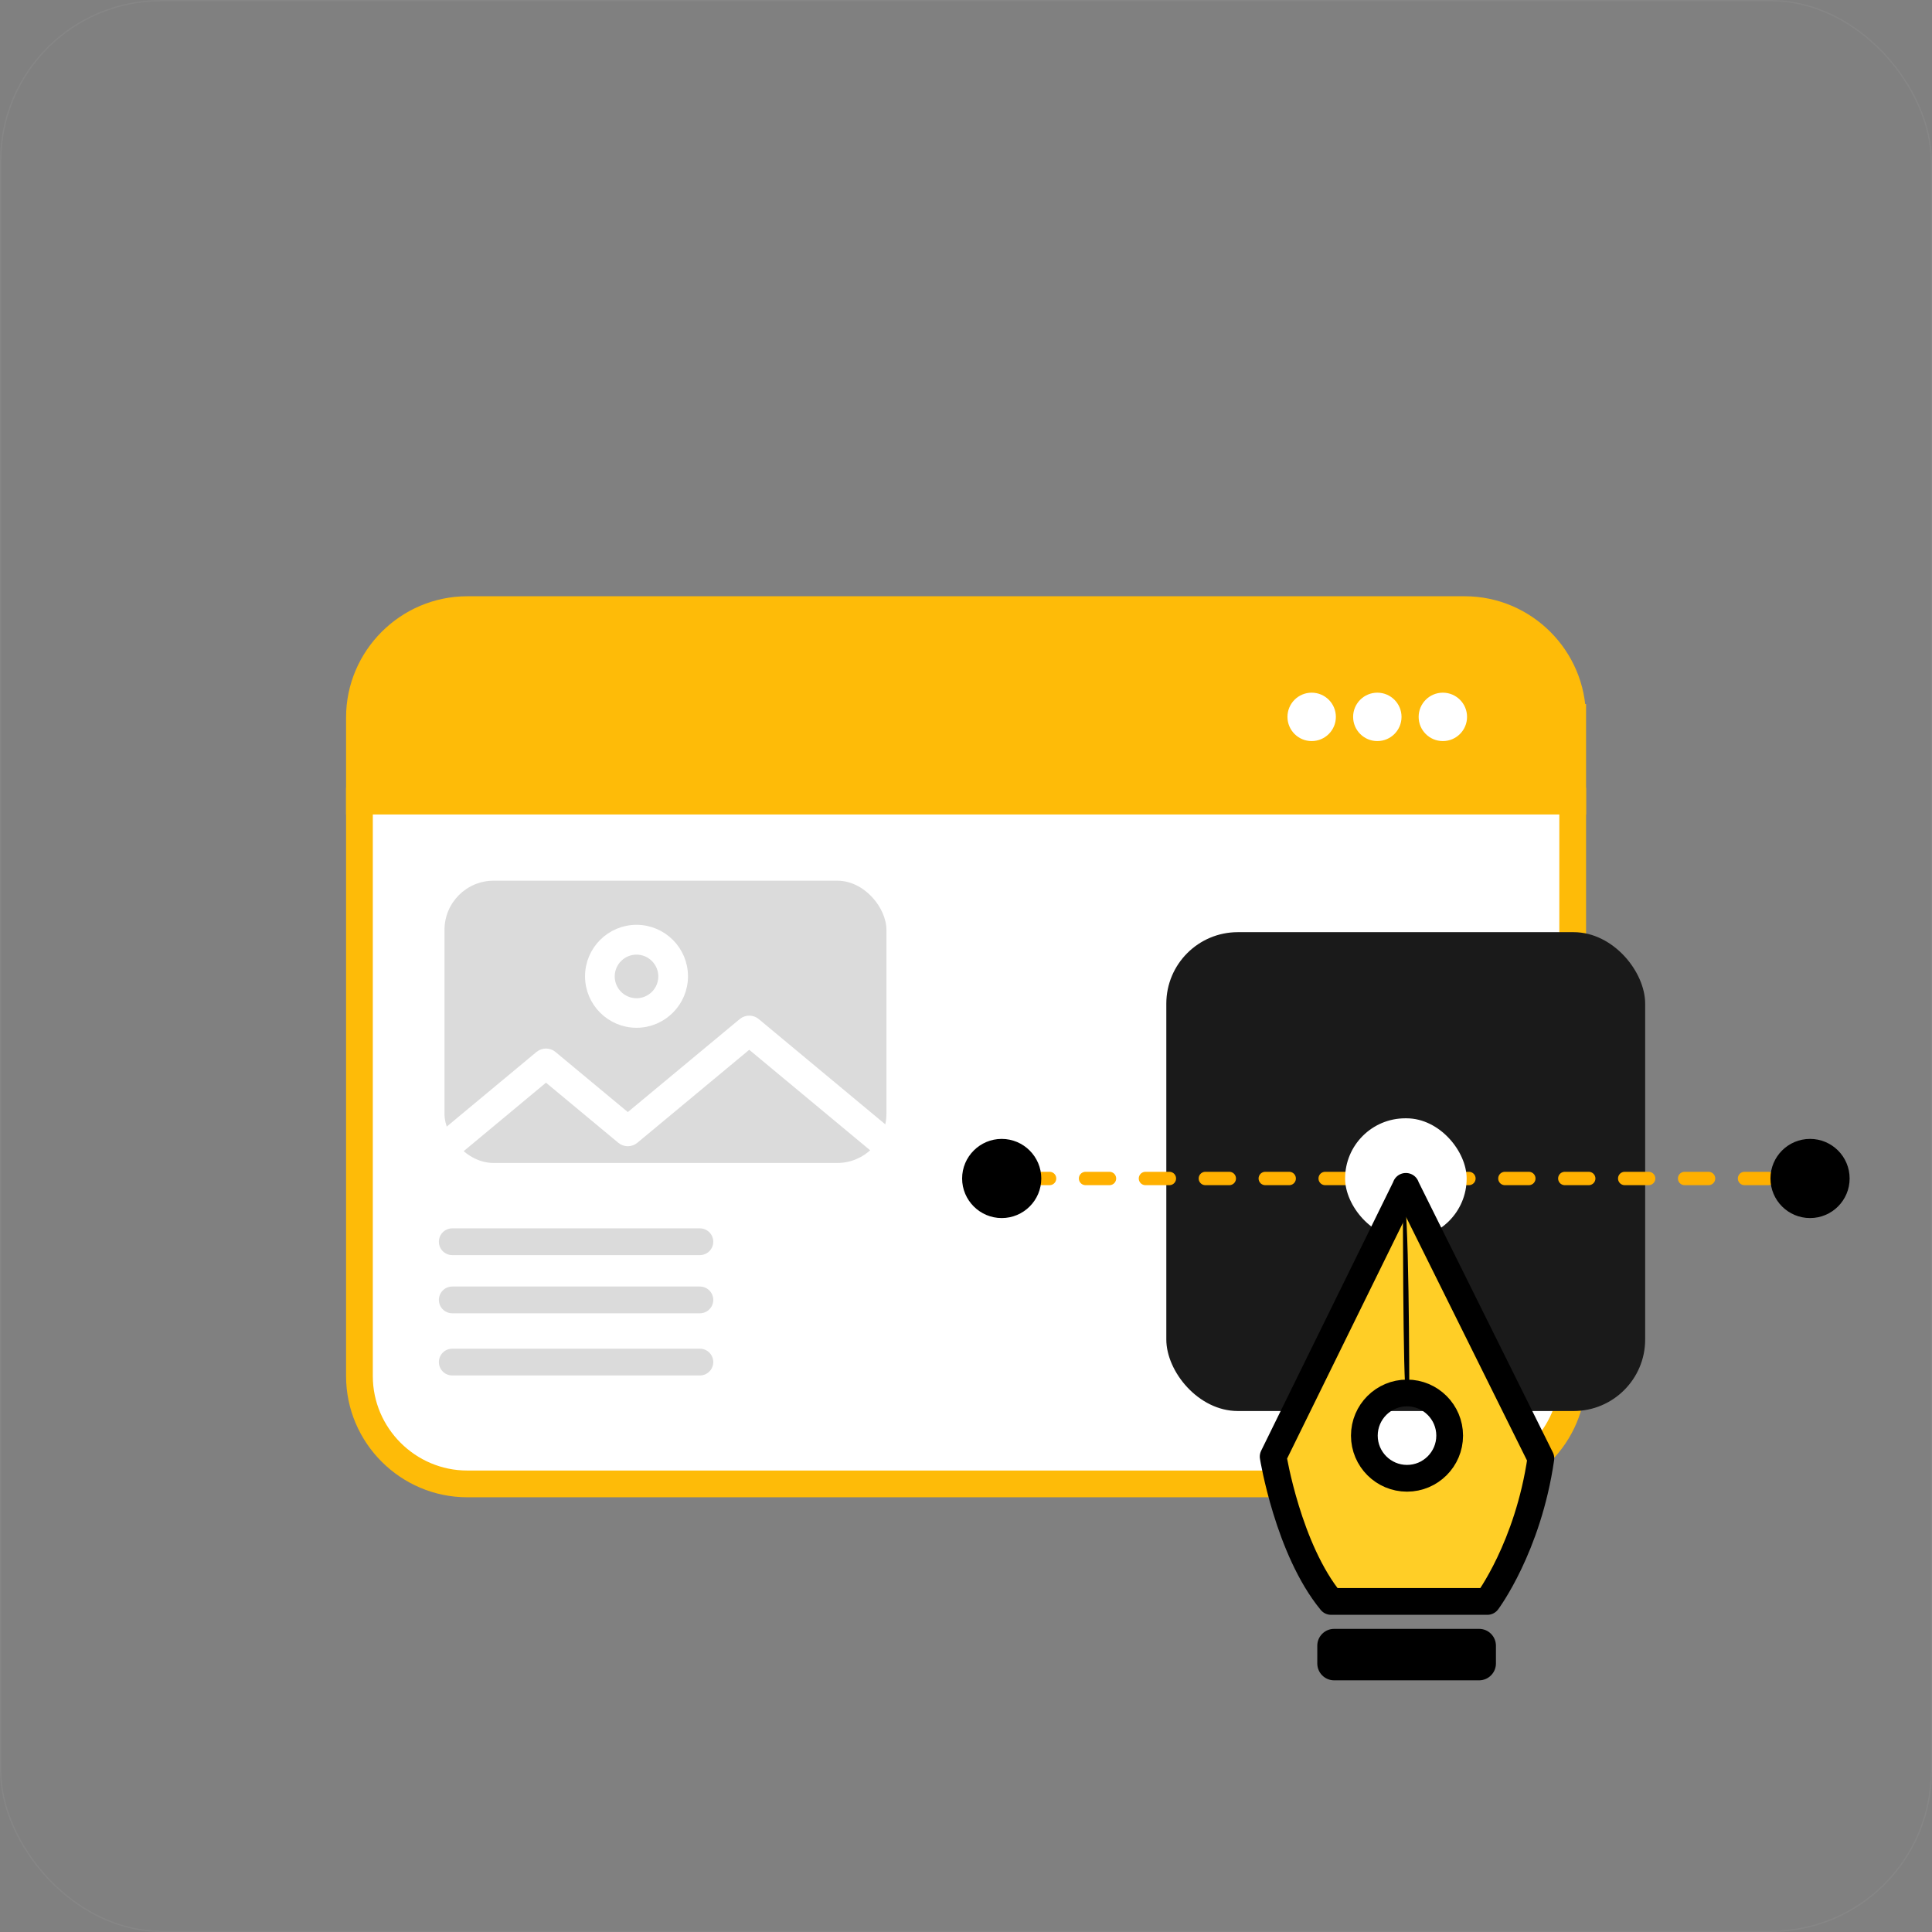 <?xml version="1.0" encoding="UTF-8"?>
<svg id="Layer_1" data-name="Layer 1" xmlns="http://www.w3.org/2000/svg" viewBox="0 0 144.48 144.48">
  <rect x="0" y="0" width="144.48" height="144.48" fill="#808080" stroke="none"/>
  <defs>
    <style>
      .cls-1, .cls-2, .cls-3 {
        fill: #fff;
      }

      .cls-4 {
        fill: #dbdbdb;
      }

      .cls-5 {
        opacity: .05;
        stroke-width: .1px;
      }

      .cls-5, .cls-6, .cls-7, .cls-8 {
        fill: none;
      }

      .cls-5, .cls-2, .cls-9, .cls-3 {
        stroke-miterlimit: 10;
      }

      .cls-5, .cls-3 {
        stroke: #fff;
      }

      .cls-6 {
        stroke-dasharray: 0 0 1.79 2.69;
      }

      .cls-6, .cls-7 {
        stroke: #ffb000;
      }

      .cls-6, .cls-7, .cls-8, .cls-10 {
        stroke-linecap: round;
        stroke-linejoin: round;
      }

      .cls-8 {
        stroke: #dbdbdb;
      }

      .cls-8, .cls-2, .cls-10, .cls-9 {
        stroke-width: 2px;
      }

      .cls-2, .cls-9 {
        stroke: #febb08;
      }

      .cls-10 {
        fill: #ffce26;
        stroke: #000;
      }

      .cls-9 {
        fill: #febb08;
      }

      .cls-11 {
        fill: #1a1a1a;
      }

      .cls-3 {
        stroke-width: .84px;
      }
    </style>
  </defs>
  <rect class="cls-5" x=".05" y=".05" width="144.38" height="144.38" rx="12" ry="12"/>
  <g>
    <path class="cls-9" d="m117.6,53.65c0-4.43-3.63-8.06-8.06-8.06H34.94c-4.43,0-8.06,3.63-8.06,8.06v6.26h90.73v-6.26Z"/>
    <path class="cls-2" d="m26.88,59.91v43c0,4.43,3.63,8.06,8.06,8.06h74.61c4.43,0,8.06-3.63,8.06-8.06v-43H26.88Z"/>
    <circle class="cls-1" cx="98.09" cy="53.61" r="1.81"/>
    <circle class="cls-1" cx="103" cy="53.61" r="1.81"/>
    <circle class="cls-1" cx="107.9" cy="53.61" r="1.81"/>
  </g>
  <g>
    <rect class="cls-11" x="87.22" y="69.71" width="35.81" height="35.81" rx="5.35" ry="5.35"/>
    <g>
      <line class="cls-7" x1="73.13" y1="88.13" x2="74.01" y2="88.13"/>
      <line class="cls-6" x1="76.7" y1="88.13" x2="133.64" y2="88.13"/>
      <line class="cls-7" x1="134.98" y1="88.13" x2="135.86" y2="88.13"/>
    </g>
    <rect class="cls-1" x="100.59" y="83.63" width="9.09" height="9" rx="4.5" ry="4.5"/>
    <g>
      <path class="cls-10" d="m105.14,88.72l-9.93,20.21s1.12,6.93,4.33,10.83h11.69s3.04-4.05,4-10.7l-10.1-20.34Zm.08,21.83c-1.76,0-3.19-1.43-3.19-3.19s1.43-3.19,3.19-3.19,3.19,1.43,3.19,3.19-1.43,3.19-3.19,3.19Z"/>
      <g>
        <path d="m99.77,121.81c-.69,0-1.26.56-1.26,1.26v1.33c0,.69.56,1.26,1.26,1.26h10.84c.69,0,1.26-.56,1.26-1.26v-1.33c0-.69-.56-1.26-1.26-1.26h-10.84Z"/>
        <path d="m105.15,104.18c-.24-.24-.24-15.03-.24-15.03.48,0,.48,14.79.48,14.79,0,.13-.11.24-.24.24Z"/>
      </g>
    </g>
    <g>
      <circle cx="135.36" cy="88.13" r="2.96"/>
      <path d="m77.87,88.13c0,1.64-1.33,2.96-2.96,2.96s-2.96-1.33-2.96-2.96,1.33-2.96,2.96-2.96,2.96,1.33,2.96,2.96Z"/>
    </g>
  </g>
  <g>
    <rect class="cls-4" x="33.24" y="65.86" width="33.05" height="21.11" rx="3.68" ry="3.68"/>
    <line class="cls-8" x1="33.82" y1="92.86" x2="52.34" y2="92.86"/>
    <line class="cls-8" x1="33.82" y1="97.21" x2="52.34" y2="97.21"/>
    <line class="cls-8" x1="33.82" y1="101.86" x2="52.34" y2="101.86"/>
    <path class="cls-3" d="m67.03,90.38h-34.63c-.38,0-.69-.31-.69-.69v-3.16c0-.2.09-.4.25-.53l8.43-7.01c.26-.21.63-.21.88,0l5.68,4.72,8.64-7.18c.26-.21.63-.21.88,0l11,9.15c.16.13.25.33.25.53v3.49c0,.38-.31.69-.69.69Zm-33.94-1.38h33.25v-2.47l-10.31-8.57-8.64,7.18c-.26.21-.63.21-.88,0l-5.68-4.72-7.74,6.44v2.15Z"/>
    <path class="cls-3" d="m47.6,76.44c-1.89,0-3.43-1.54-3.43-3.43s1.54-3.43,3.43-3.43,3.43,1.54,3.43,3.43-1.54,3.43-3.43,3.43Zm0-5.47c-1.13,0-2.05.92-2.05,2.05s.92,2.05,2.05,2.05,2.05-.92,2.05-2.05-.92-2.05-2.05-2.05Z"/>
  </g>
</svg>